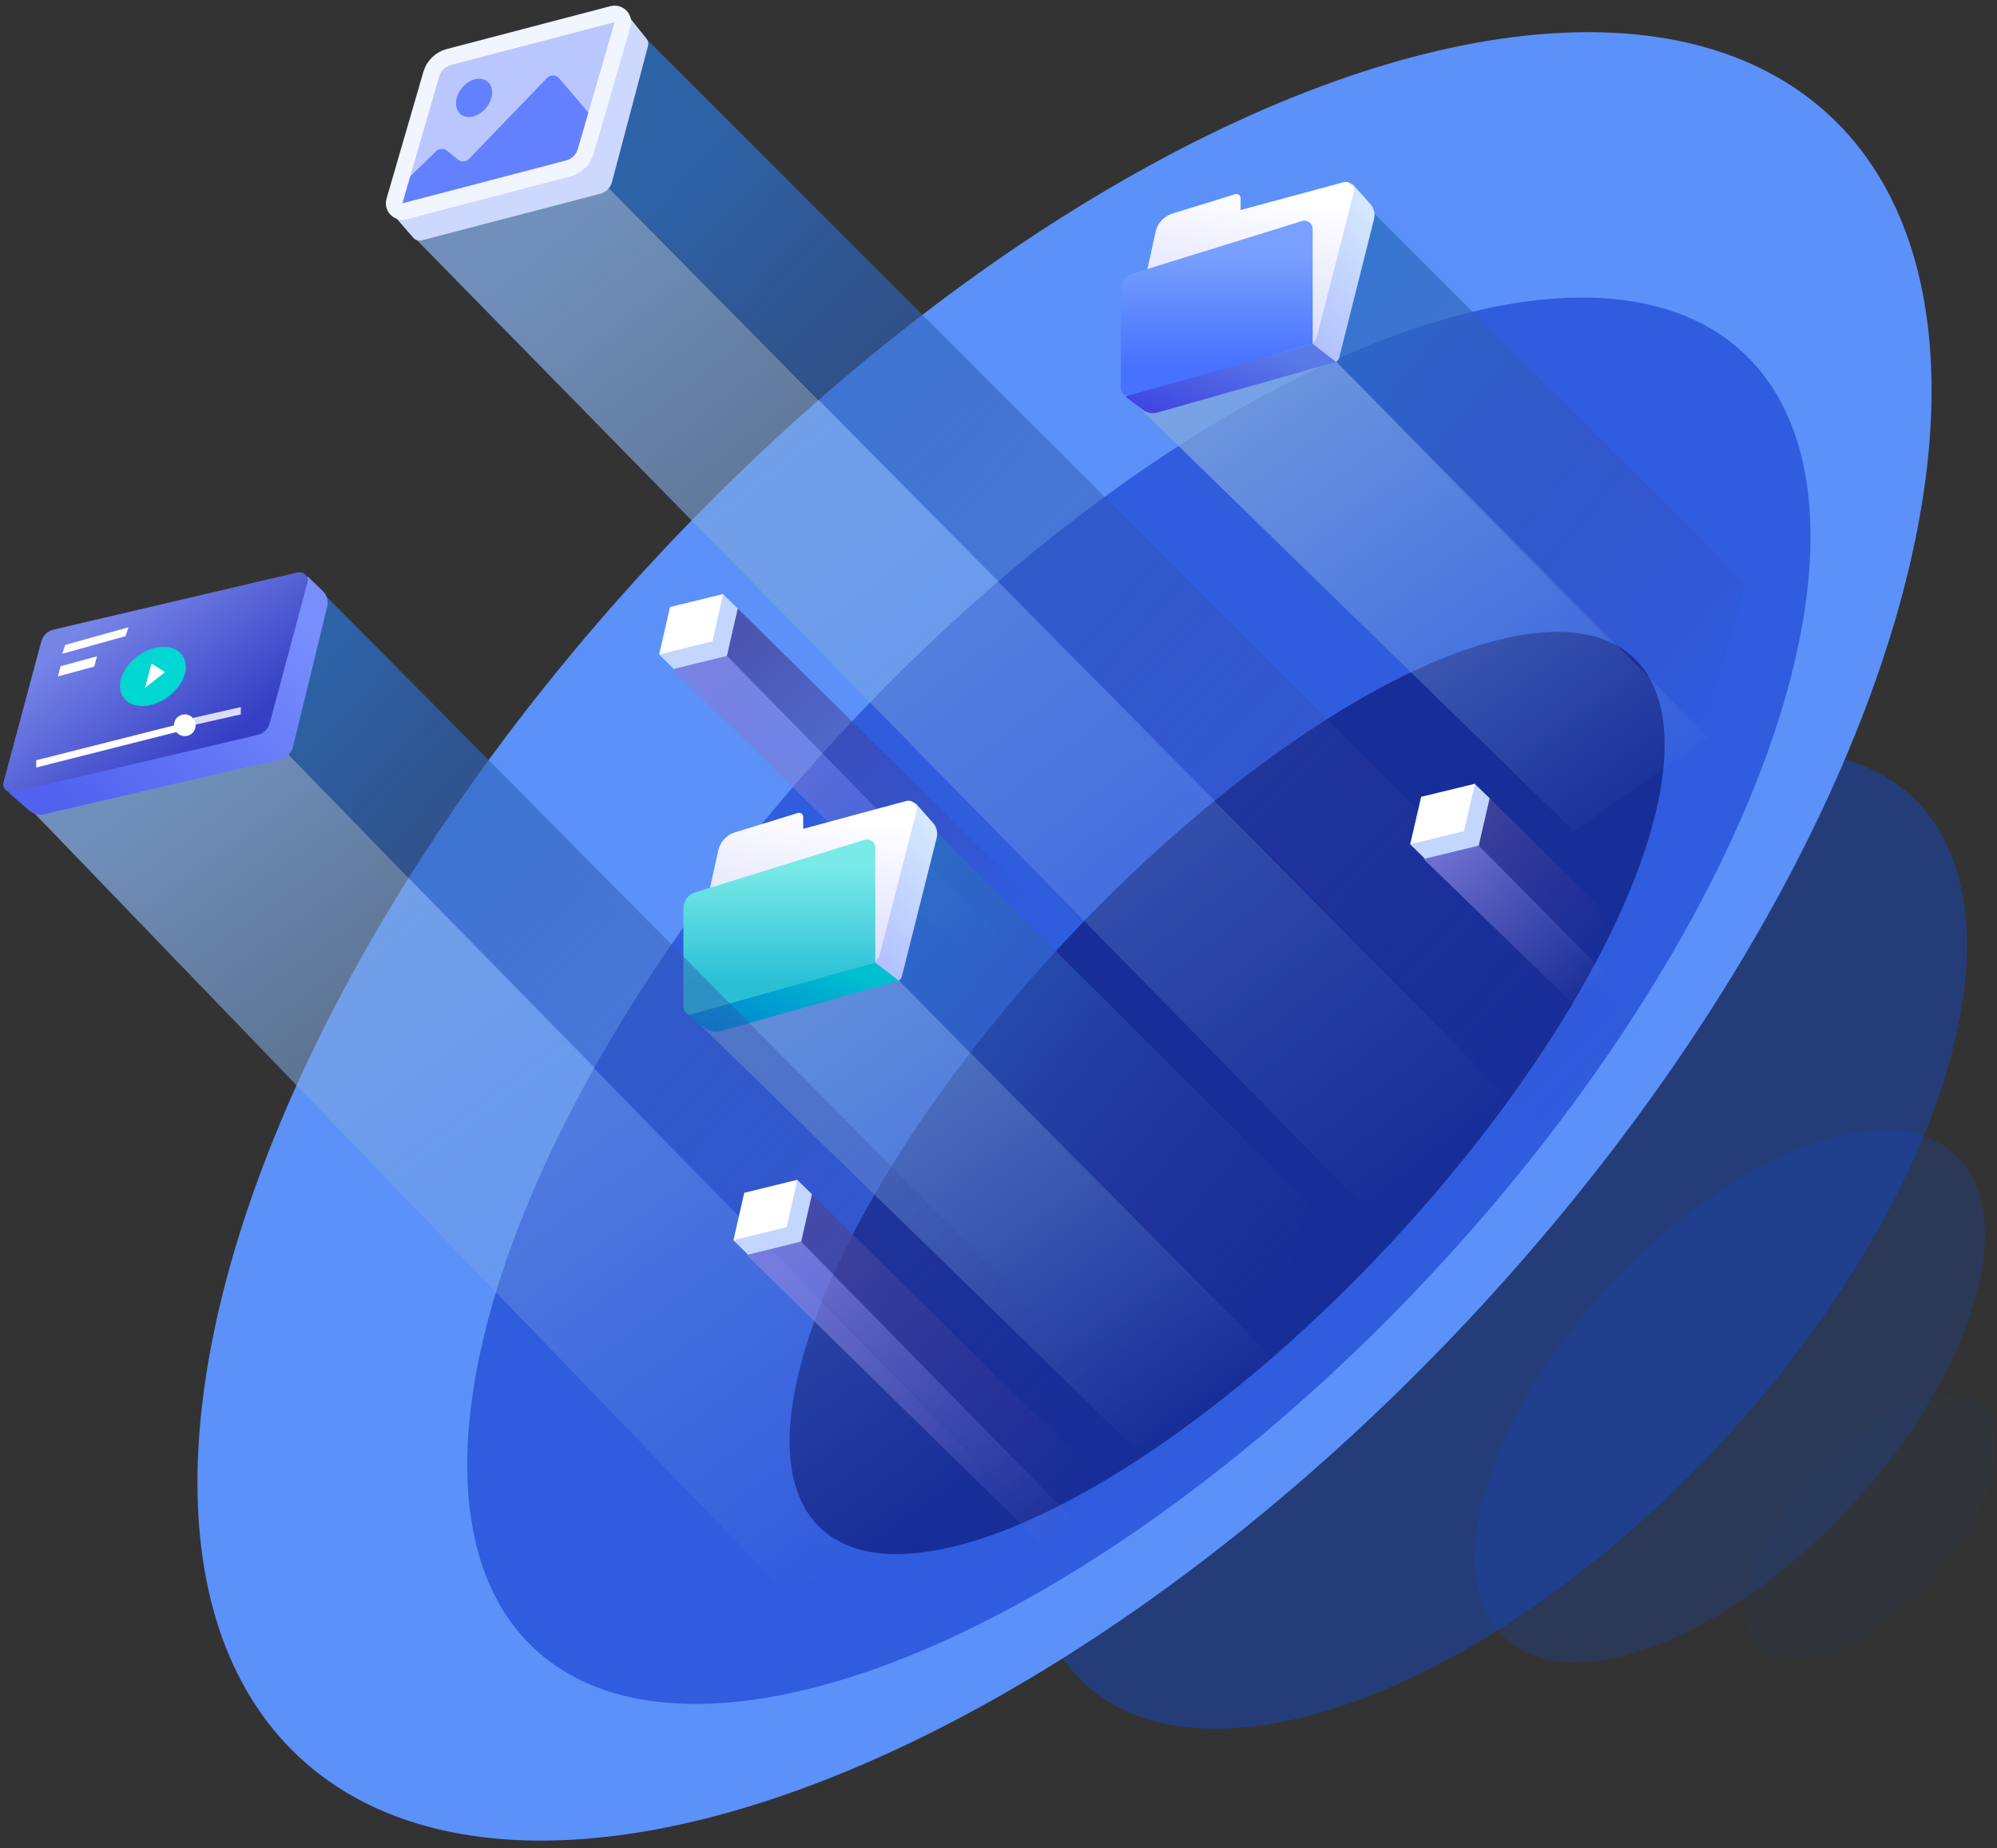 <?xml version="1.0" encoding="UTF-8"?>
<svg width="242px" height="224px" viewBox="0 0 242 224" version="1.1" xmlns="http://www.w3.org/2000/svg" xmlns:xlink="http://www.w3.org/1999/xlink">
    <rect x="0" y="0" width="242" height="224" fill="#333333" stroke="none"/>
    <!-- Generator: Sketch 50.2 (55047) - http://www.bohemiancoding.com/sketch -->
    <title>chuanshu</title>
    <desc>Created with Sketch.</desc>
    <defs>
        <linearGradient x1="90.742%" y1="96.672%" x2="4.683%" y2="7.508%" id="linearGradient-1">
            <stop stop-color="#3C3696" stop-opacity="0" offset="0%"></stop>
            <stop stop-color="#48469D" stop-opacity="0.794" offset="100%"></stop>
        </linearGradient>
        <linearGradient x1="90.742%" y1="96.672%" x2="10.956%" y2="5.48%" id="linearGradient-2">
            <stop stop-color="#7974C7" stop-opacity="0" offset="0%"></stop>
            <stop stop-color="#817FDE" stop-opacity="0.794" offset="100%"></stop>
        </linearGradient>
        <linearGradient x1="87.987%" y1="93.524%" x2="10.956%" y2="5.48%" id="linearGradient-3">
            <stop stop-color="#7FA7DE" stop-opacity="0" offset="0%"></stop>
            <stop stop-color="#7FA7DE" stop-opacity="0.794" offset="100%"></stop>
        </linearGradient>
        <linearGradient x1="90.742%" y1="96.672%" x2="7.533%" y2="10.461%" id="linearGradient-4">
            <stop stop-color="#3C3696" stop-opacity="0" offset="0%"></stop>
            <stop stop-color="#2B6FC5" stop-opacity="0.794" offset="100%"></stop>
        </linearGradient>
        <linearGradient x1="87.101%" y1="92.511%" x2="10.956%" y2="5.48%" id="linearGradient-5">
            <stop stop-color="#7FA7DE" stop-opacity="0" offset="0%"></stop>
            <stop stop-color="#6F9BD8" stop-opacity="0.794" offset="100%"></stop>
        </linearGradient>
        <linearGradient x1="90.742%" y1="96.672%" x2="4.683%" y2="7.508%" id="linearGradient-6">
            <stop stop-color="#3C3696" stop-opacity="0" offset="0%"></stop>
            <stop stop-color="#2B6FC5" stop-opacity="0.794" offset="100%"></stop>
        </linearGradient>
        <linearGradient x1="92.968%" y1="8.404%" x2="40.687%" y2="97.236%" id="linearGradient-7">
            <stop stop-color="#D5E9FD" offset="0%"></stop>
            <stop stop-color="#B0BEFF" offset="100%"></stop>
        </linearGradient>
        <linearGradient x1="52.393%" y1="4.495%" x2="36.664%" y2="86.963%" id="linearGradient-8">
            <stop stop-color="#FFFFFF" offset="0%"></stop>
            <stop stop-color="#D0D3FF" offset="100%"></stop>
        </linearGradient>
        <linearGradient x1="50%" y1="15.737%" x2="50%" y2="82.147%" id="linearGradient-9">
            <stop stop-color="#79EAE7" offset="0%"></stop>
            <stop stop-color="#2ABFD5" offset="100%"></stop>
        </linearGradient>
        <linearGradient x1="85.654%" y1="20.935%" x2="5.845%" y2="89.238%" id="linearGradient-10">
            <stop stop-color="#00C0D0" offset="0%"></stop>
            <stop stop-color="#0083D0" offset="100%"></stop>
        </linearGradient>
        <linearGradient x1="90.742%" y1="96.672%" x2="12.844%" y2="7.638%" id="linearGradient-11">
            <stop stop-color="#7FA7DE" stop-opacity="0" offset="0%"></stop>
            <stop stop-color="#7FA7DE" stop-opacity="0.794" offset="100%"></stop>
        </linearGradient>
        <linearGradient x1="50%" y1="18.697%" x2="50%" y2="82.147%" id="linearGradient-12">
            <stop stop-color="#79A0FE" offset="0%"></stop>
            <stop stop-color="#4772FF" offset="100%"></stop>
        </linearGradient>
        <linearGradient x1="82.666%" y1="23.492%" x2="5.845%" y2="89.238%" id="linearGradient-13">
            <stop stop-color="#5A7AE8" offset="0%"></stop>
            <stop stop-color="#3F46E1" offset="100%"></stop>
        </linearGradient>
        <linearGradient x1="87.693%" y1="93.188%" x2="11.565%" y2="6.176%" id="linearGradient-14">
            <stop stop-color="#7FA7DE" stop-opacity="0" offset="0%"></stop>
            <stop stop-color="#7FA7DE" stop-opacity="0.794" offset="100%"></stop>
        </linearGradient>
        <linearGradient x1="96.88%" y1="26.681%" x2="17.041%" y2="93.686%" id="linearGradient-15">
            <stop stop-color="#788EFD" offset="0%"></stop>
            <stop stop-color="#5162F0" offset="100%"></stop>
        </linearGradient>
        <linearGradient x1="28.584%" y1="23.285%" x2="78.75%" y2="70.292%" id="linearGradient-16">
            <stop stop-color="#7785E8" offset="0%"></stop>
            <stop stop-color="#353FC4" offset="100%"></stop>
        </linearGradient>
    </defs>
    <g id="Page-4" stroke="none" stroke-width="1" fill="none" fill-rule="evenodd">
        <g id="跨国中文-copy" transform="translate(-1170, -1679)">
            <g id="chuanshu" transform="translate(1156, 1647)">
                <g id="Group-2-Copy" transform="translate(206.5, 192.5) rotate(-47) translate(-206.5, -192.5) translate(133, 141)" fill="#114AD0">
                    <ellipse id="Oval-Copy" opacity="0.223" cx="78.781" cy="69.987" rx="40.051" ry="19.808"></ellipse>
                    <ellipse id="Oval-Copy-4" opacity="0.055" cx="78.781" cy="93.316" rx="19.805" ry="9.684"></ellipse>
                    <ellipse id="Path" opacity="0.441" cx="73.5" cy="36.534" rx="73.5" ry="36.534"></ellipse>
                </g>
                <g id="Group-2" transform="translate(143, 145.5) rotate(-47) translate(-143, -145.5) translate(7, 78)">
                    <ellipse id="Oval" fill="#5B91F9" cx="136" cy="67.5" rx="136" ry="67.5"></ellipse>
                    <ellipse id="Oval" fill="#305CDE" cx="136.44" cy="79.412" rx="107.392" ry="48.529"></ellipse>
                    <ellipse id="Oval" fill="#172D98" cx="135.56" cy="94.853" rx="72.181" ry="26.912"></ellipse>
                </g>
                <g id="Group-10-Copy-2" transform="translate(93, 104)">
                    <polygon id="Rectangle-5-Copy" fill="url(#linearGradient-1)" points="9.083 7.499 10.388 1.742 44.965 35.896 42.885 42.007"></polygon>
                    <polygon id="Path-11" fill="url(#linearGradient-2)" points="2.461 9.093 40.819 46.723 44.854 44.044 9.079 7.496"></polygon>
                    <g id="Group-8">
                        <polygon id="Rectangle-11-Copy" fill="#C3D6FE" points="3.951 3.336 8.615 0.013 10.396 1.755 9.087 7.498 2.642 9.079 0.87 7.326"></polygon>
                        <polygon id="Rectangle-11" fill="#FFFFFF" points="2.192 1.581 8.636 0 7.327 5.743 0.882 7.323"></polygon>
                    </g>
                </g>
                <g id="Group-4" transform="translate(61, 33)">
                    <polygon id="Rectangle-5" fill="url(#linearGradient-3)" points="3.512 28.096 26.156 21.167 145.733 142.115 121.984 149"></polygon>
                    <polygon id="Rectangle-5-Copy" fill="url(#linearGradient-4)" points="25.778 20.789 30.433 2.811 151 123.335 145.816 141.947"></polygon>
                    <g id="Group-3">
                        <path d="M7.201,5.775 L27.544,0.447 C28.078,0.307 28.624,0.626 28.764,1.161 C28.81,1.336 28.808,1.52 28.757,1.693 L24.169,17.486 C23.874,18.5 23.069,19.284 22.048,19.551 L1.706,24.879 C1.171,25.019 0.625,24.7 0.485,24.165 C0.439,23.99 0.441,23.806 0.492,23.633 L5.08,7.84 C5.375,6.827 6.18,6.042 7.201,5.775 Z" id="Rectangle-9" fill="#BAC7FF"></path>
                        <path d="M1.892,21.173 L5.858,17.328 C6.223,16.975 6.795,16.951 7.188,17.273 L8.488,18.338 C8.891,18.669 9.48,18.634 9.842,18.258 L19.285,8.454 C19.668,8.056 20.301,8.045 20.699,8.428 C20.722,8.45 20.744,8.474 20.765,8.498 L25.132,13.612 L23.203,18.958 L2.436,24.366 L0.802,24.217 L1.892,21.173 Z" id="Path-2" fill="#6380FF"></path>
                        <ellipse id="Oval-4" fill="#6380FF" transform="translate(10.446, 10.862) rotate(39) translate(-10.446, -10.862) " cx="10.446" cy="10.862" rx="1.896" ry="2.565"></ellipse>
                        <path d="M0.521,24.877 L3.096,27.826 C3.346,28.111 3.735,28.231 4.102,28.135 L25.732,22.486 C26.43,22.304 26.976,21.76 27.16,21.063 L31.529,4.564 C31.61,4.257 31.541,3.93 31.343,3.683 L28.975,0.726 L24.517,17.812 C24.332,18.519 23.776,19.07 23.066,19.247 L0.521,24.877 Z" id="Path-3" fill="#CDD8FE"></path>
                        <path d="M7.392,5.911 L27.236,0.713 C27.77,0.573 28.316,0.893 28.456,1.427 C28.502,1.602 28.5,1.786 28.449,1.96 L23.978,17.35 C23.683,18.364 22.878,19.148 21.857,19.415 L2.014,24.613 C1.479,24.753 0.933,24.433 0.793,23.899 C0.747,23.724 0.749,23.54 0.8,23.366 L5.271,7.976 C5.566,6.963 6.371,6.178 7.392,5.911 Z" id="Rectangle-9" stroke="#F1F5FF" stroke-width="2"></path>
                    </g>
                </g>
                <g id="Group-6" transform="translate(96, 129)">
                    <path d="M2.625,27.001 C2.625,27.001 20.329,44.251 55.736,78.752 L72.036,67.428 L26.192,21.073 C10.481,25.025 2.625,27.001 2.625,27.001 Z" id="Path-11" fill="url(#linearGradient-5)"></path>
                    <polygon id="Rectangle-5-Copy" fill="url(#linearGradient-6)" points="26.86 21.757 31.499 3.859 76.483 48.719 71.316 67.249"></polygon>
                    <g id="Group-5">
                        <path d="M28.899,0.3 L31.063,2.739 C31.502,3.234 31.668,3.913 31.507,4.554 L27.28,21.385 C27.191,21.739 26.853,21.972 26.49,21.931 L19.159,21.111 L23.104,19.76 C23.746,19.54 24.233,19.01 24.397,18.352 L28.899,0.3 Z" id="Path-7" fill="url(#linearGradient-7)"></path>
                        <path d="M15.335,2.02 L15.335,3.461 L27.835,0.086 C28.368,-0.058 28.917,0.258 29.061,0.791 C29.106,0.957 29.107,1.132 29.064,1.299 L24.635,18.613 C24.459,19.303 23.929,19.847 23.244,20.041 L2.189,26.027 C1.658,26.178 1.105,25.87 0.954,25.339 C0.909,25.18 0.904,25.013 0.939,24.852 L5.032,6.11 C5.263,5.052 6.046,4.201 7.081,3.883 L14.688,1.543 C14.952,1.461 15.232,1.61 15.313,1.873 C15.328,1.921 15.335,1.971 15.335,2.02 Z" id="Path-5" fill="url(#linearGradient-8)"></path>
                        <path d="M0.816,13.083 L0.816,25.032 C0.816,25.584 1.264,26.032 1.816,26.032 C1.91,26.032 2.003,26.018 2.093,25.992 L24.073,19.659 L24.073,5.746 C24.073,5.194 23.626,4.746 23.073,4.746 C22.973,4.746 22.873,4.762 22.777,4.791 L2.223,11.173 C1.387,11.433 0.816,12.207 0.816,13.083 Z" id="Path-6" fill="url(#linearGradient-9)"></path>
                        <path d="M1.365,26.062 L24.042,19.656 L26.916,21.865 L5.249,28.005 C4.645,28.176 3.996,28.054 3.496,27.675 L1.365,26.062 Z" id="Path-9" fill="url(#linearGradient-10)"></path>
                    </g>
                </g>
                <g id="Group-6-Copy" transform="translate(149, 54)">
                    <path d="M2.625,27.001 C2.625,27.001 20.329,44.251 55.736,78.752 L72.036,67.428 L26.192,21.073 C10.481,25.025 2.625,27.001 2.625,27.001 Z" id="Path-11" fill="url(#linearGradient-11)"></path>
                    <polygon id="Rectangle-5-Copy" fill="url(#linearGradient-6)" points="26.86 21.757 31.499 3.859 76.483 48.719 71.316 67.249"></polygon>
                    <g id="Group-5">
                        <path d="M28.899,0.3 L31.063,2.739 C31.502,3.234 31.668,3.913 31.507,4.554 L27.28,21.385 C27.191,21.739 26.853,21.972 26.49,21.931 L19.159,21.111 L23.104,19.76 C23.746,19.54 24.233,19.01 24.397,18.352 L28.899,0.3 Z" id="Path-7" fill="url(#linearGradient-7)"></path>
                        <path d="M15.335,2.02 L15.335,3.461 L27.835,0.086 C28.368,-0.058 28.917,0.258 29.061,0.791 C29.106,0.957 29.107,1.132 29.064,1.299 L24.635,18.613 C24.459,19.303 23.929,19.847 23.244,20.041 L2.189,26.027 C1.658,26.178 1.105,25.87 0.954,25.339 C0.909,25.18 0.904,25.013 0.939,24.852 L5.032,6.11 C5.263,5.052 6.046,4.201 7.081,3.883 L14.688,1.543 C14.952,1.461 15.232,1.61 15.313,1.873 C15.328,1.921 15.335,1.971 15.335,2.02 Z" id="Path-5" fill="url(#linearGradient-8)"></path>
                        <path d="M0.816,13.083 L0.816,25.032 C0.816,25.584 1.264,26.032 1.816,26.032 C1.91,26.032 2.003,26.018 2.093,25.992 L24.073,19.659 L24.073,5.746 C24.073,5.194 23.626,4.746 23.073,4.746 C22.973,4.746 22.873,4.762 22.777,4.791 L2.223,11.173 C1.387,11.433 0.816,12.207 0.816,13.083 Z" id="Path-6" fill="url(#linearGradient-12)"></path>
                        <path d="M1.365,26.062 L24.042,19.656 L26.916,21.865 L5.249,28.005 C4.645,28.176 3.996,28.054 3.496,27.675 L1.365,26.062 Z" id="Path-9" fill="url(#linearGradient-13)"></path>
                    </g>
                </g>
                <g id="Group-9" transform="translate(14, 101)">
                    <polygon id="Rectangle-5-Copy" fill="url(#linearGradient-6)" points="33.189 20.79 38.028 1.759 136.903 101.506 131.673 121.117"></polygon>
                    <polygon id="Rectangle-5" fill="url(#linearGradient-14)" points="3.513 28.898 33.81 21.315 126.039 115.944 94.638 123.482"></polygon>
                    <g id="Group-7">
                        <path d="M37.259,0.855 L32.107,19.488 L1.037,27.075 L3.566,29.263 C4.05,29.681 4.705,29.843 5.328,29.698 L34.015,23.012 C34.749,22.841 35.325,22.27 35.504,21.538 L39.65,4.527 C39.819,3.833 39.605,3.102 39.09,2.609 L37.259,0.855 Z" id="Path-13" fill="url(#linearGradient-15)"></path>
                        <path d="M6.48,7.319 L36.063,0.382 C36.601,0.255 37.139,0.589 37.265,1.127 C37.303,1.287 37.3,1.455 37.257,1.614 L32.685,18.658 C32.494,19.37 31.927,19.919 31.21,20.087 L1.627,27.024 C1.09,27.15 0.551,26.817 0.425,26.279 C0.388,26.118 0.39,25.951 0.433,25.792 L5.005,8.748 C5.196,8.036 5.763,7.487 6.48,7.319 Z" id="Rectangle-10" fill="url(#linearGradient-16)"></path>
                        <ellipse id="Oval-7" fill="#00D6D2" transform="translate(18.532, 12.99) rotate(-36) translate(-18.532, -12.99) " cx="18.532" cy="12.99" rx="4.391" ry="3.078"></ellipse>
                        <polygon id="Path-14" fill="#FFFFFF" points="18.36 11.433 17.564 14.383 20.002 12.462"></polygon>
                        <polygon id="Rectangle-7" fill="#FFFFFF" points="7.904 9.168 15.568 7.035 15.209 8.109 7.544 10.242"></polygon>
                        <polygon id="Rectangle-7-Copy-2" fill="#FFFFFF" points="4.391 23.149 22.891 18.468 22.891 19.348 4.391 24.029"></polygon>
                        <polygon id="Rectangle-7-Copy-3" fill="#DADCF9" points="22.833 18.145 29.181 16.709 29.181 17.589 22.833 19.024"></polygon>
                        <polygon id="Rectangle-7-Copy" fill="#FFFFFF" points="7.346 11.751 11.749 10.553 11.428 11.787 7.026 12.985"></polygon>
                        <ellipse id="Oval-5" fill="#FFFFFF" cx="22.394" cy="18.908" rx="1.317" ry="1.319"></ellipse>
                    </g>
                </g>
                <g id="Group-10" transform="translate(102, 175)">
                    <polygon id="Rectangle-5-Copy" fill="url(#linearGradient-1)" points="9.083 7.499 10.388 1.742 44.965 35.896 42.885 42.007"></polygon>
                    <polygon id="Path-11" fill="url(#linearGradient-2)" points="2.461 9.093 40.819 46.723 44.854 44.044 9.079 7.496"></polygon>
                    <g id="Group-8">
                        <polygon id="Rectangle-11-Copy" fill="#C3D6FE" points="3.951 3.336 8.615 0.013 10.396 1.755 9.087 7.498 2.642 9.079 0.87 7.326"></polygon>
                        <polygon id="Rectangle-11" fill="#FFFFFF" points="2.192 1.581 8.636 0 7.327 5.743 0.882 7.323"></polygon>
                    </g>
                </g>
                <g id="Group-10-Copy" transform="translate(184, 127)">
                    <polygon id="Rectangle-5-Copy" fill="url(#linearGradient-1)" points="9.191 7.504 10.512 1.743 24.796 15.813 22.692 21.928"></polygon>
                    <polygon id="Path-11" fill="url(#linearGradient-2)" points="2.49 9.099 20.601 26.648 24.787 23.286 9.187 7.501"></polygon>
                    <g id="Group-8">
                        <polygon id="Rectangle-11-Copy" fill="#C3D6FE" points="3.998 3.338 8.717 0.013 10.519 1.757 9.195 7.503 2.673 9.085 0.88 7.331"></polygon>
                        <polygon id="Rectangle-11" fill="#FFFFFF" points="2.218 1.582 8.739 0 7.414 5.747 0.893 7.328"></polygon>
                    </g>
                </g>
            </g>
        </g>
    </g>
</svg>